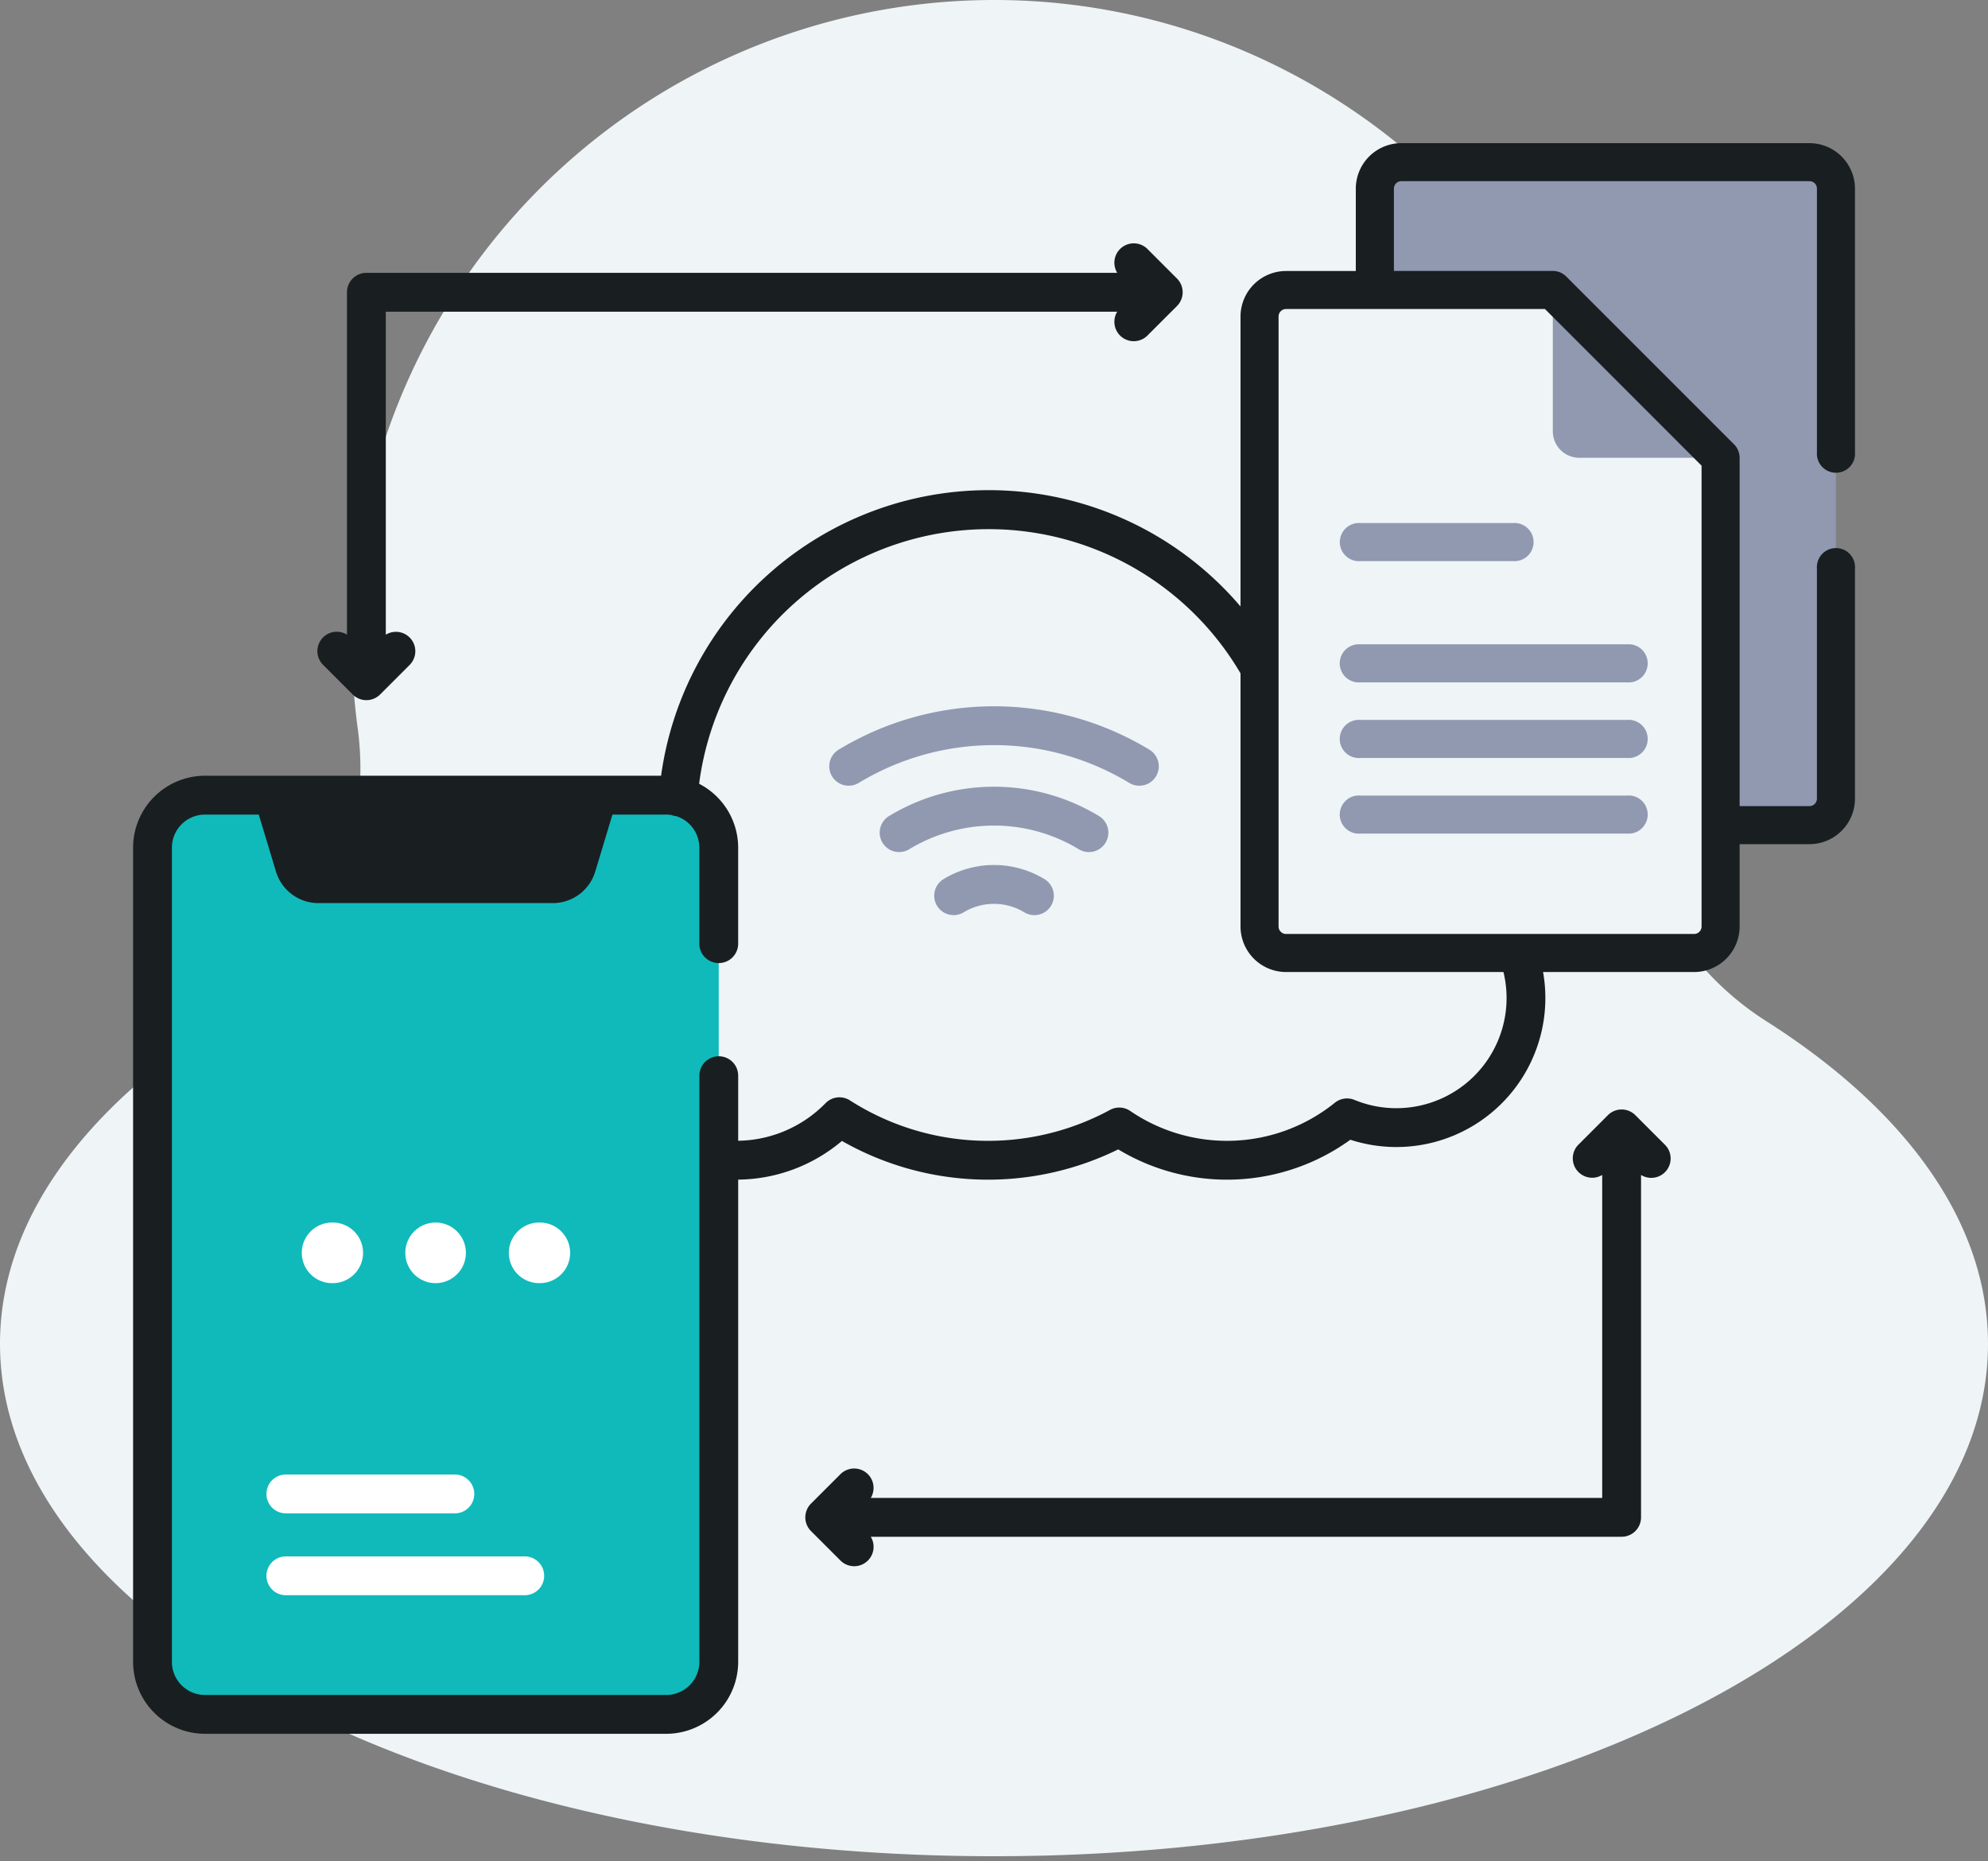 <svg xmlns="http://www.w3.org/2000/svg" fill="none" viewBox="0 0 125 117">
  <rect x="0" y="0" width="125" height="117" fill="#808080" stroke="none"/>
  <g clip-path="url(#a)">
    <path fill="#EFF4F7" d="M102.501 45.851c.261-1.921.384-3.859.368-5.798C102.7 18.074 84.741.14 62.761 0A40.4 40.4 0 0 0 22.5 45.85a18.838 18.838 0 0 1-8.597 18.374C5.208 69.76 0 76.808 0 84.484 0 102.276 27.982 116.7 62.5 116.7S125 102.276 125 84.484c0-7.676-5.208-14.725-13.903-20.259a18.833 18.833 0 0 1-8.596-18.374Z"/>
    <path fill="#EFF4F7" d="M95.612 60.44a8.149 8.149 0 0 0-8.234-5.83 12.067 12.067 0 0 0-5.715-4.825 19.58 19.58 0 0 0-39.013.315 10.443 10.443 0 0 0-8.733 7.707 7.129 7.129 0 1 0 6 12.557 9.116 9.116 0 0 0 12.866-.156 17.317 17.317 0 0 0 17.593.644 12.015 12.015 0 0 0 14.322-.574 8.146 8.146 0 0 0 10.915-9.839v.001Z"/>
    <path fill="#9199B1" d="M68.465 53.569c-.223 0-.441-.062-.632-.177a10.294 10.294 0 0 0-10.666 0 1.22 1.22 0 1 1-1.266-2.088 12.735 12.735 0 0 1 13.199 0 1.22 1.22 0 0 1-.635 2.265ZM65.037 57.533c-.223 0-.441-.061-.632-.177a3.68 3.68 0 0 0-3.81 0 1.22 1.22 0 0 1-1.266-2.088 6.12 6.12 0 0 1 6.343 0 1.22 1.22 0 0 1-.635 2.265Z"/>
    <path fill="#9199B1" d="M71.637 49.398c-.223 0-.442-.061-.632-.177a16.414 16.414 0 0 0-17.01 0 1.22 1.22 0 0 1-1.265-2.088 18.854 18.854 0 0 1 19.541 0 1.22 1.22 0 0 1-.635 2.265h.001Z"/>
    <path fill="#10BABB" d="M45.193 53.294v51.187a3.296 3.296 0 0 1-.967 2.334 3.296 3.296 0 0 1-2.334.967H12.89a3.303 3.303 0 0 1-3.303-3.301V53.294a3.302 3.302 0 0 1 3.303-3.3h29.004a3.3 3.3 0 0 1 3.3 3.3Z"/>
    <path fill="#191F21" d="m36.264 54.43 1.34-4.438H17.177l1.34 4.438a1.585 1.585 0 0 0 1.517 1.127h14.712a1.584 1.584 0 0 0 1.517-1.127Z"/>
    <path fill="#191F21" d="M78.586 38.848a20.78 20.78 0 0 0-16.417-8.032A20.795 20.795 0 0 0 41.567 48.77H12.891a4.527 4.527 0 0 0-4.523 4.523v51.187a4.53 4.53 0 0 0 4.523 4.523h29.001a4.53 4.53 0 0 0 4.523-4.523V74.162a10.246 10.246 0 0 0 6.523-2.432 18.547 18.547 0 0 0 17.372.531 13.238 13.238 0 0 0 14.596-.606A9.368 9.368 0 1 0 88.03 53.38a13.398 13.398 0 0 0-5.231-4.43 20.698 20.698 0 0 0-1.826-6.229c.033-.11-1.4-2.5-2.387-3.873ZM35.96 51.213l-.864 2.865a.362.362 0 0 1-.348.258H20.035a.362.362 0 0 1-.349-.258l-.864-2.865h17.137Zm50.38 4.04a1.218 1.218 0 0 0 1.102.575 6.925 6.925 0 0 1 3.711 12.977 6.926 6.926 0 0 1-5.99.345 1.22 1.22 0 0 0-1.232.179 10.796 10.796 0 0 1-12.866.516 1.22 1.22 0 0 0-1.272-.065 16.097 16.097 0 0 1-16.35-.598 1.221 1.221 0 0 0-1.531.17 7.838 7.838 0 0 1-5.497 2.367v-4.092a1.22 1.22 0 1 0-2.441 0v36.853a2.083 2.083 0 0 1-2.081 2.081H12.89a2.081 2.081 0 0 1-2.081-2.081V53.294a2.083 2.083 0 0 1 2.08-2.081h3.382l1.077 3.57a2.788 2.788 0 0 0 2.686 1.995h14.712a2.789 2.789 0 0 0 2.685-1.995l1.078-3.57h3.382c.114 0 .228.01.34.03.096.036.195.06.297.07a2.084 2.084 0 0 1 1.444 1.98v6.034a1.22 1.22 0 0 0 2.442 0v-6.033a4.525 4.525 0 0 0-2.455-4.018 18.36 18.36 0 0 1 36.487.621 1.22 1.22 0 0 0 .757 1.019 10.904 10.904 0 0 1 5.135 4.336Z"/>
    <path fill="#191F21" d="M102.826 70.11a1.22 1.22 0 0 0-1.726 0l-1.858 1.859a1.22 1.22 0 0 0 1.5 1.9v20.305h-45.99a1.22 1.22 0 0 0-1.9-1.5l-1.858 1.857a1.22 1.22 0 0 0 0 1.727l1.858 1.858a1.22 1.22 0 0 0 1.9-1.501h47.211a1.22 1.22 0 0 0 1.221-1.22V73.868a1.218 1.218 0 0 0 1.5-1.9l-1.858-1.858ZM22.174 43.66a1.22 1.22 0 0 0 1.727 0l1.858-1.858a1.219 1.219 0 0 0-1.5-1.9V19.596h45.989a1.219 1.219 0 0 0 1.9 1.5l1.858-1.858a1.222 1.222 0 0 0 0-1.726l-1.858-1.858a1.219 1.219 0 0 0-1.9 1.5h-47.21a1.22 1.22 0 0 0-1.221 1.221v21.525a1.219 1.219 0 0 0-1.501 1.901l1.858 1.858Z"/>
    <path fill="#fff" d="M20.88 80.67a1.905 1.905 0 1 0 0-3.809 1.905 1.905 0 0 0 0 3.81ZM27.39 80.67a1.904 1.904 0 1 0 0-3.809 1.904 1.904 0 0 0 0 3.81ZM33.9 80.67a1.905 1.905 0 1 0 0-3.809 1.905 1.905 0 0 0 0 3.81ZM28.6 95.144H17.975a1.22 1.22 0 0 1 0-2.442H28.6a1.22 1.22 0 0 1 0 2.442ZM32.995 100.291h-15.02a1.221 1.221 0 0 1 0-2.442h15.02a1.22 1.22 0 1 1 0 2.442Z"/>
    <g clip-path="url(#b)">
      <path fill="#9199B1" d="M113.774 10.193H88.111a1.666 1.666 0 0 0-1.666 1.666V50.21a1.666 1.666 0 0 0 1.666 1.666h25.658a1.666 1.666 0 0 0 1.666-1.666V11.859a1.668 1.668 0 0 0-1.666-1.666h.005Z"/>
      <path fill="#EFF4F7" d="M108.187 28.781v29.467a1.664 1.664 0 0 1-1.666 1.666H80.863a1.666 1.666 0 0 1-1.666-1.666V19.897a1.666 1.666 0 0 1 1.666-1.666h16.774l10.55 10.55Z"/>
      <path fill="#9199B1" d="M97.637 27.115v-8.884l10.55 10.55h-8.884a1.666 1.666 0 0 1-1.666-1.666ZM95.136 35.277h-9.6a1.2 1.2 0 1 1 0-2.393h9.6a1.2 1.2 0 1 1 0 2.393ZM102.314 42.901H85.531a1.2 1.2 0 1 1 0-2.393h16.781a1.197 1.197 0 0 1 1.291 1.197 1.203 1.203 0 0 1-.805 1.133 1.197 1.197 0 0 1-.486.063h.002ZM102.314 47.654H85.531a1.2 1.2 0 1 1 0-2.393h16.781a1.197 1.197 0 0 1 1.291 1.196 1.203 1.203 0 0 1-.805 1.134 1.197 1.197 0 0 1-.486.063h.002ZM102.314 52.408H85.531a1.2 1.2 0 1 1 0-2.393h16.781a1.197 1.197 0 0 1 1.291 1.197 1.203 1.203 0 0 1-.805 1.133 1.197 1.197 0 0 1-.486.063h.002Z"/>
      <path fill="#191F21" d="M116.636 20.262v-8.4A2.868 2.868 0 0 0 113.774 9H88.111a2.865 2.865 0 0 0-2.862 2.862v5.176h-4.386a2.865 2.865 0 0 0-2.862 2.862v38.348a2.866 2.866 0 0 0 2.862 2.863h25.658a2.867 2.867 0 0 0 2.862-2.863v-5.176h4.391a2.866 2.866 0 0 0 2.862-2.862V35.748a1.2 1.2 0 1 0-2.393 0V50.21a.47.47 0 0 1-.47.47h-4.39v-21.9a1.203 1.203 0 0 0-.351-.846l-10.55-10.55a1.2 1.2 0 0 0-.846-.351h-9.99v-5.174a.47.47 0 0 1 .47-.47h25.658a.468.468 0 0 1 .47.47V28.43a1.2 1.2 0 1 0 2.393 0v-8.168h-.001Zm-9.646 9.015v28.971a.47.47 0 0 1-.47.47H80.863a.47.47 0 0 1-.47-.47v-38.35a.47.47 0 0 1 .47-.47h16.279l9.848 9.849Z"/>
    </g>
  </g>
  <defs>
    <clipPath id="a">
      <path fill="#fff" d="M0 0h125v116.7H0z"/>
    </clipPath>
    <clipPath id="b">
      <path fill="#fff" d="M0 0h38.641v52.111H0z" transform="translate(78 9)"/>
    </clipPath>
  </defs>
</svg>
